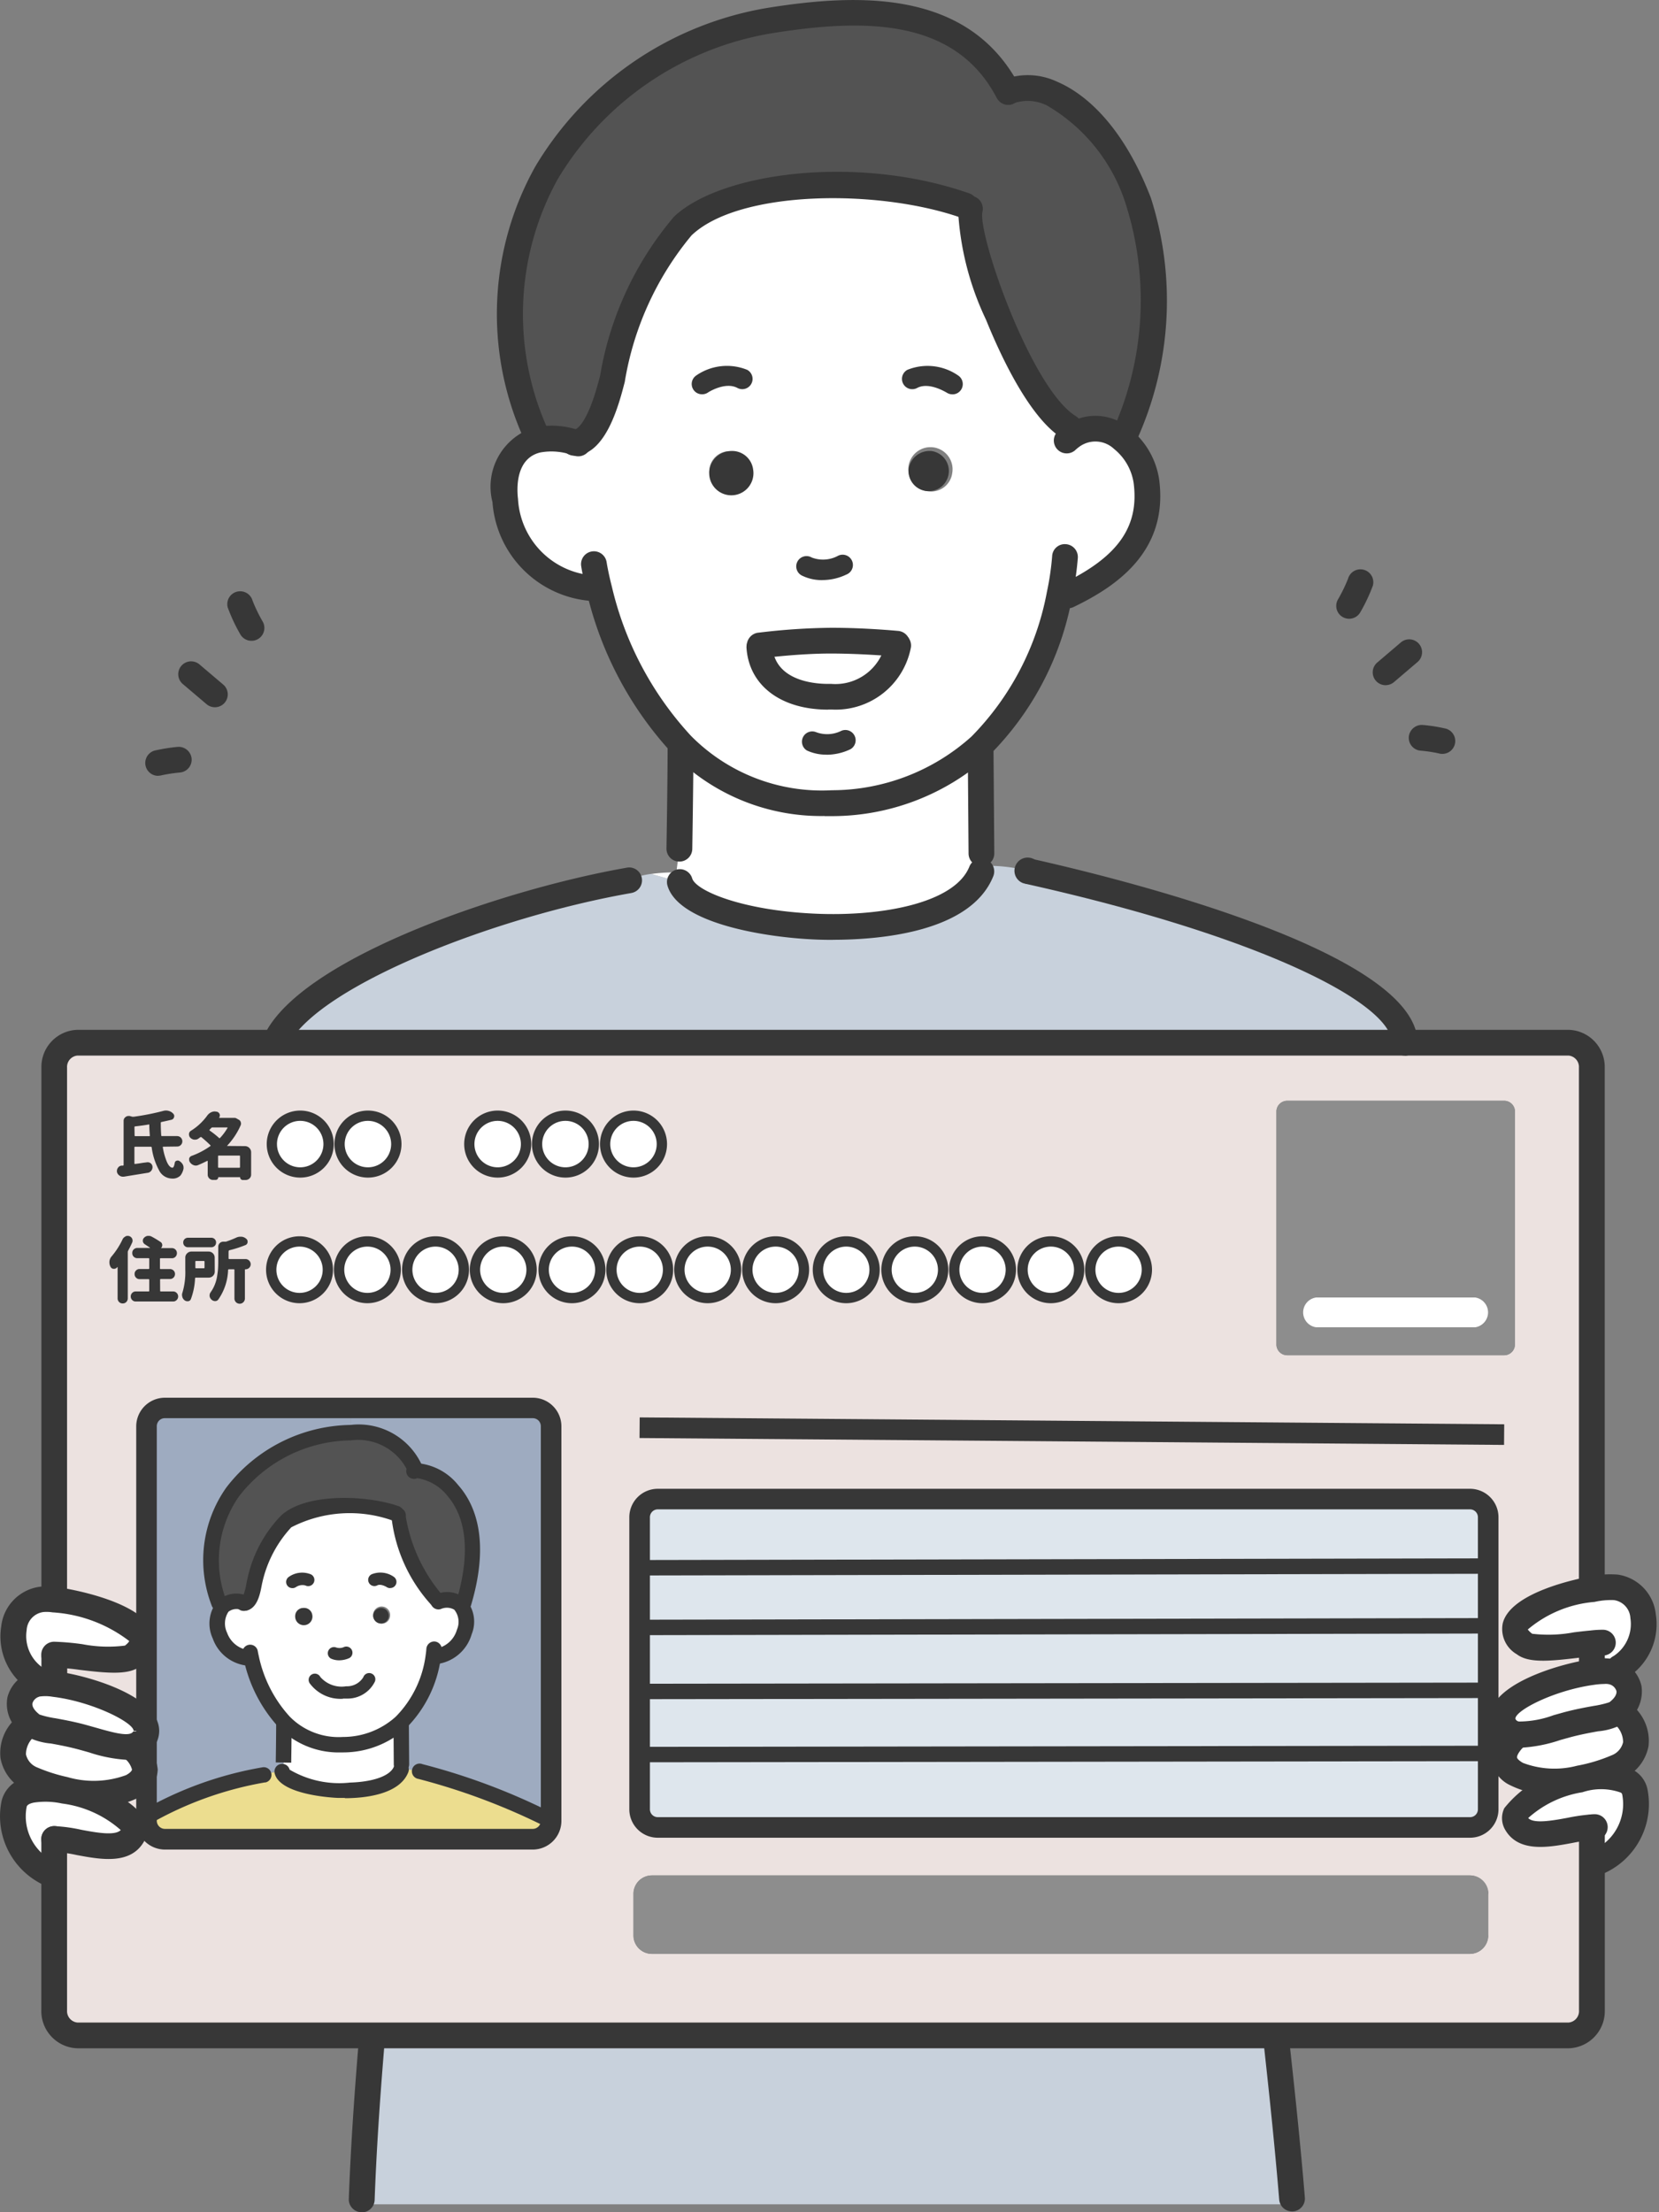<svg xmlns="http://www.w3.org/2000/svg" xmlns:xlink="http://www.w3.org/1999/xlink" width="45" height="60" viewBox="0 0 45 60">
  <rect x="0" y="0" width="45" height="60" fill="#808080" stroke="none"/>
  <defs>
    <clipPath id="clip-path">
      <rect id="長方形_418" data-name="長方形 418" width="45" height="60" transform="translate(0 0)" fill="none"/>
    </clipPath>
  </defs>
  <g id="img_shikaku" transform="translate(0 -0.001)">
    <g id="グループ_106" data-name="グループ 106" transform="translate(0 0.001)" clip-path="url(#clip-path)">
      <path id="パス_209" data-name="パス 209" d="M48.127,1384.573V1387c0-.609-1.611-1.167-2.508-1.271l0-.02v-.776c.581,0,1.79.29,2.125.039a.528.528,0,0,0,.26-.4Z" transform="translate(-44.152 -1340.05)" fill="#ece2e0"/>
      <path id="パス_210" data-name="パス 210" d="M1279.984,1499.873c-.653.033-1.726.466-2.053-.112-.232-.419.776-.972,1.726-1.179.723-.156,1.413-.112,1.5.346a1.731,1.731,0,0,1-1.089,1.921h-.081v-.977Z" transform="translate(-1236.805 -1450.315)" fill="#fff"/>
      <path id="パス_211" data-name="パス 211" d="M1271.974,1444.759a.813.813,0,0,1-.12,1.469,4.747,4.747,0,0,1-1.008.3,2.706,2.706,0,0,1-1.7-.114c-.765-.427,0-1.039,0-1.039l0-.042a3.732,3.732,0,0,0,1.357-.254,9.762,9.762,0,0,0,1.349-.324Z" transform="translate(-1228.002 -1398.301)" fill="#fff"/>
      <path id="パス_212" data-name="パス 212" d="M1279.968,1340.171c-.625.056-1.533.232-1.818.02-.913-.684.79-1.3,1.838-1.486a2.239,2.239,0,0,1,.642-.05c1.064.176.908,1.768.095,2.173l-.4.1a2.388,2.388,0,0,0-.346.028l0-.126v-.547Z" transform="translate(-1236.797 -1295.601)" fill="#fff"/>
      <path id="パス_213" data-name="パス 213" d="M1270.363,1409.518c.424.106.74.651.123,1.114a9.751,9.751,0,0,1-1.349.324,3.734,3.734,0,0,1-1.357.254.455.455,0,0,1-.338-.237c-.369-.662,1.377-1.307,2.377-1.447a2.386,2.386,0,0,1,.346-.028.8.8,0,0,1,.2.02" transform="translate(-1226.637 -1364.174)" fill="#fff"/>
      <path id="パス_214" data-name="パス 214" d="M48.043,900.468v.1a.5.5,0,0,0,.5.5h9.978a.5.5,0,0,0,.5-.5v-10.7a.5.5,0,0,0-.5-.5H48.543a.5.5,0,0,0-.5.5v5.837h-.12c0-.578-1.595-1.047-2.391-1.134l.006-.059V880.146a.657.657,0,0,1,.634-.679H86.613a.657.657,0,0,1,.634.679v14.086l.011.059c-1.047.184-2.751.8-1.838,1.486.285.212,1.192.036,1.818-.02l.008.109v.547l0,.126c-1,.14-2.745.785-2.377,1.447a.454.454,0,0,0,.338.237l0,.042s-.765.612,0,1.039a2.7,2.7,0,0,0,1.7.115l.008.036c-.95.207-1.958.76-1.726,1.178.327.578,1.4.145,2.053.112v4.965a.657.657,0,0,1-.634.681H46.172a.657.657,0,0,1-.634-.681v-4.639c.642,0,1.793.5,2.134-.106.243-.438-.871-1.022-1.857-1.2l.008-.036a2.855,2.855,0,0,0,1.835-.089c.254-.142.341-.3.341-.458h.045Zm36.392-5.186v-2.938a.493.493,0,0,0-.486-.5H61.9a.493.493,0,0,0-.486.5v7.909a.492.492,0,0,0,.486.5H83.949a.492.492,0,0,0,.486-.5v-4.971Zm.726-7.638v-6.309a.293.293,0,0,0-.293-.293H78.983a.293.293,0,0,0-.293.293v6.309a.294.294,0,0,0,.293.3h5.884a.294.294,0,0,0,.293-.3m-.726,16.036v-1.128a.5.5,0,0,0-.5-.5H61.749a.5.5,0,0,0-.5.5v1.128a.5.5,0,0,0,.5.5H83.937a.5.5,0,0,0,.5-.5m-9.258-18.055a.769.769,0,1,0-.771.768.77.77,0,0,0,.771-.768m-1.838,0a.769.769,0,1,0-.771.768.77.77,0,0,0,.771-.768m-1.852,0a.769.769,0,1,0-.768.768.768.768,0,0,0,.768-.768m-1.838,0a.769.769,0,1,0-.768.768.768.768,0,0,0,.768-.768m-1.86,0a.769.769,0,1,0-.771.768.77.77,0,0,0,.771-.768m-1.916,0a.768.768,0,1,0-.768.768.768.768,0,0,0,.768-.768m-1.838,0a.769.769,0,1,0-.768.768.768.768,0,0,0,.768-.768m-1.849,0a.769.769,0,1,0-.771.768.77.77,0,0,0,.771-.768m-.168-3.407a.768.768,0,1,0-.768.768.77.77,0,0,0,.768-.768m-1.67,3.407a.769.769,0,1,0-.771.768.77.77,0,0,0,.771-.768m-.176-3.407a.768.768,0,1,0-.768.768.77.77,0,0,0,.768-.768m-1.687,3.407a.769.769,0,1,0-.768.768.768.768,0,0,0,.768-.768m-.151-3.407a.768.768,0,1,0-.768.768.77.77,0,0,0,.768-.768m-1.687,3.407a.769.769,0,1,0-.768.768.768.768,0,0,0,.768-.768m-1.832-3.407a.769.769,0,1,0-.771.768.772.772,0,0,0,.771-.768m-.017,3.407a.769.769,0,1,0-.771.768.77.77,0,0,0,.771-.768m-1.821-3.407a.769.769,0,1,0-.771.768.772.772,0,0,0,.771-.768m-.02,3.407a.768.768,0,1,0-.768.768.768.768,0,0,0,.768-.768" transform="translate(-44.068 -851.187)" fill="#ece2e0"/>
      <path id="パス_215" data-name="パス 215" d="M1083.146,928.742v6.309a.294.294,0,0,1-.293.3h-5.884a.294.294,0,0,1-.293-.3v-6.309a.293.293,0,0,1,.293-.293h5.884a.293.293,0,0,1,.293.293m-.726,5.446a.383.383,0,0,0-.355-.4h-4.306a.408.408,0,0,0,0,.81h4.306a.383.383,0,0,0,.355-.4" transform="translate(-1042.053 -898.593)" fill="#8d8d8d"/>
      <path id="パス_216" data-name="パス 216" d="M557.58,1582.388v1.128a.5.5,0,0,1-.5.5H534.9a.5.5,0,0,1-.5-.5v-1.128a.5.5,0,0,1,.5-.5h22.188a.5.5,0,0,1,.5.5" transform="translate(-517.214 -1531.023)" fill="#8d8d8d"/>
      <path id="パス_217" data-name="パス 217" d="M562.539,1478.716v1.516a.492.492,0,0,1-.486.5H540.008a.492.492,0,0,1-.486-.5v-1.472Z" transform="translate(-522.173 -1431.166)" fill="#dee6ed"/>
      <path id="パス_218" data-name="パス 218" d="M562.54,1425.478v1.712l-23.018.045v-1.712Z" transform="translate(-522.173 -1379.64)" fill="#dee6ed"/>
      <path id="パス_219" data-name="パス 219" d="M562.54,1371.285v1.743l-23.018.045v-1.743h.028Z" transform="translate(-522.173 -1327.19)" fill="#dee6ed"/>
      <path id="パス_220" data-name="パス 220" d="M562.54,1320.914v1.62l-22.99.045h-.028v-1.62h.014Z" transform="translate(-522.173 -1278.438)" fill="#dee6ed"/>
      <path id="パス_221" data-name="パス 221" d="M562.539,1264.876v1.318l-23,.045h-.014v-1.363a.493.493,0,0,1,.486-.5h22.046a.493.493,0,0,1,.486.5" transform="translate(-522.173 -1223.718)" fill="#dee6ed"/>
      <path id="パス_222" data-name="パス 222" d="M1103.92,1094.328a.409.409,0,0,1,0,.81h-4.306a.408.408,0,0,1,0-.81Z" transform="translate(-1063.908 -1059.138)" fill="#fff"/>
      <path id="パス_223" data-name="パス 223" d="M244.417,730.748a2.16,2.16,0,0,1,.64-.182l.776.221c.4,1.346,7.269,1.991,8.18-.288l.293-.151a4.2,4.2,0,0,1,.944.131l.025.006.059.014c.972.218,10.16,2.354,10.16,4.644H234.947v-.19c1.078-1.835,6.1-3.614,9.47-4.206" transform="translate(-227.392 -706.864)" fill="#c8d1dc"/>
      <path id="パス_224" data-name="パス 224" d="M330.355,1721.19v.156H305.12v-.134c.053-1.447.156-2.907.274-4.312v-.134h24.54v.176c.156,1.422.307,2.868.422,4.248" transform="translate(-295.308 -1661.561)" fill="#c8d1dc"/>
      <path id="パス_225" data-name="パス 225" d="M428.168,167.242l-.279-.047c-2.159,0-3.128-3.589-1.416-4.01a1.962,1.962,0,0,1,1.053.073c.556-.064.871-1.268.966-1.631a8.828,8.828,0,0,1,1.935-4.245c1.4-1.343,5.309-1.377,7.649-.564l.148.081c-.2.645,1.327,5.1,2.681,5.937l.109.226a1.08,1.08,0,0,1,1.329.089,1.81,1.81,0,0,1,.662,1.148c.207,1.575-.793,2.455-2.125,3.1l-.232-.028a7.834,7.834,0,0,1-2.15,4.111,5.981,5.981,0,0,1-4.01,1.55,5.33,5.33,0,0,1-4.08-1.575,9.307,9.307,0,0,1-2.24-4.211m9.571-3.159a.6.6,0,1,0-.64.489.572.572,0,0,0,.64-.489m-1.469,4.675-.034-.045s-.852-.081-1.765-.084a17.215,17.215,0,0,0-1.93.128l-.034.045c.064.9.877,1.368,1.949,1.343a1.738,1.738,0,0,0,1.812-1.388m-4.474-4.186a.548.548,0,1,0-.642-.489.573.573,0,0,0,.642.489" transform="translate(-411.911 -151.25)" fill="#fff"/>
      <path id="パス_226" data-name="パス 226" d="M443.97,12.868l.006,0c.9-.385,2.513.366,3.536,3.016a8.874,8.874,0,0,1-.388,6.323l-.067.081a1.08,1.08,0,0,0-1.329-.089l-.109-.226c-1.354-.841-2.882-5.292-2.681-5.937l-.148-.081c-2.34-.813-6.247-.779-7.649.564A8.827,8.827,0,0,0,433.2,20.76c-.095.363-.411,1.567-.966,1.631a1.962,1.962,0,0,0-1.053-.073l-.056-.226c-2.382-6.1,2.089-10.467,6.4-11.154,2.438-.388,5.183-.478,6.446,1.93" transform="translate(-416.623 -10.384)" fill="#535353"/>
      <path id="パス_227" data-name="パス 227" d="M920.336,1047.083a.768.768,0,1,1-.768.768.77.77,0,0,1,.768-.768" transform="translate(-889.998 -1013.413)" fill="#fff"/>
      <path id="パス_228" data-name="パス 228" d="M863.19,1047.083a.768.768,0,1,1-.768.768.77.77,0,0,1,.768-.768" transform="translate(-834.69 -1013.413)" fill="#fff"/>
      <path id="パス_229" data-name="パス 229" d="M805.613,1047.083a.768.768,0,1,1-.771.768.768.768,0,0,1,.771-.768" transform="translate(-778.961 -1013.413)" fill="#fff"/>
      <path id="パス_230" data-name="パス 230" d="M558.292,631.246l.293.338-.293.151c-.91,2.279-7.781,1.634-8.18.288l-.776-.221a4.872,4.872,0,0,1,.681-.042l.081-.642s.031-1.846.031-2.776l.039-.039a5.331,5.331,0,0,0,4.08,1.575,5.98,5.98,0,0,0,4.01-1.55l.011.011Z" transform="translate(-531.671 -608.099)" fill="#fff"/>
      <path id="パス_231" data-name="パス 231" d="M767.03,380.44a.547.547,0,1,1-.64.489.572.572,0,0,1,.64-.489" transform="translate(-741.744 -368.204)" fill="#373737"/>
      <path id="パス_232" data-name="パス 232" d="M748.467,1047.083a.768.768,0,1,1-.771.768.768.768,0,0,1,.771-.768" transform="translate(-723.653 -1013.413)" fill="#fff"/>
      <path id="パス_233" data-name="パス 233" d="M644.254,540.583l.034.045a1.738,1.738,0,0,1-1.812,1.388c-1.072.025-1.885-.444-1.949-1.343l.034-.045a17.209,17.209,0,0,1,1.93-.128c.913,0,1.765.084,1.765.084" transform="translate(-619.929 -523.118)" fill="#fff"/>
      <path id="パス_234" data-name="パス 234" d="M690.624,1047.083a.768.768,0,1,1-.768.768.77.77,0,0,1,.768-.768" transform="translate(-667.673 -1013.413)" fill="#fff"/>
      <path id="パス_235" data-name="パス 235" d="M631.133,1047.083a.768.768,0,1,1-.768.768.768.768,0,0,1,.768-.768" transform="translate(-610.095 -1013.413)" fill="#fff"/>
      <path id="パス_236" data-name="パス 236" d="M599.535,380.93a.6.6,0,1,1-.642-.489.573.573,0,0,1,.642.489" transform="translate(-579.108 -368.205)" fill="#373737"/>
      <path id="パス_237" data-name="パス 237" d="M573.9,1047.083a.768.768,0,1,1-.771.768.768.768,0,0,1,.771-.768" transform="translate(-554.702 -1013.413)" fill="#fff"/>
      <path id="パス_238" data-name="パス 238" d="M516.407,1047.083a.768.768,0,1,1-.768.768.77.77,0,0,1,.768-.768" transform="translate(-499.058 -1013.413)" fill="#fff"/>
      <path id="パス_239" data-name="パス 239" d="M511.283,941.042a.769.769,0,1,1-.768.771.77.77,0,0,1,.768-.771" transform="translate(-494.099 -910.781)" fill="#fff"/>
      <path id="パス_240" data-name="パス 240" d="M459.261,1047.083a.768.768,0,1,1-.768.768.77.77,0,0,1,.768-.768" transform="translate(-443.749 -1013.413)" fill="#fff"/>
      <path id="パス_241" data-name="パス 241" d="M453.877,941.042a.769.769,0,1,1-.768.771.77.77,0,0,1,.768-.771" transform="translate(-438.539 -910.781)" fill="#fff"/>
      <path id="パス_242" data-name="パス 242" d="M301.181,1188.1v10.7a17.385,17.385,0,0,0-3.544-1.341l-.034-.008a3.006,3.006,0,0,0-.486-.047l0-.137-.008-1.134,0-.005a3.14,3.14,0,0,0,.874-1.785l.022,0c.821-.053,1.086-1.106.679-1.435l.128-.014c.885-2.971-.972-3.656-1.31-3.6l-.034-.092a1.7,1.7,0,0,0-1.729-.936v-.667h4.943a.5.5,0,0,1,.5.5" transform="translate(-286.231 -1149.413)" fill="#9eabc0"/>
      <path id="パス_243" data-name="パス 243" d="M126.781,1492.5a1.272,1.272,0,0,1,.511-.087c.156.525,2.868.824,3.223-.064h.006a3.006,3.006,0,0,1,.486.047l.033.008a17.383,17.383,0,0,1,3.544,1.34.5.5,0,0,1-.5.5h-9.978a.5.5,0,0,1-.5-.5v-.1a9.655,9.655,0,0,1,3.173-1.142" transform="translate(-119.633 -1444.362)" fill="#ecdd8f"/>
      <path id="パス_244" data-name="パス 244" d="M401.337,1047.083a.768.768,0,1,1-.771.768.768.768,0,0,1,.771-.768" transform="translate(-387.685 -1013.413)" fill="#fff"/>
      <path id="パス_245" data-name="パス 245" d="M396.731,941.042a.769.769,0,1,1-.768.771.77.77,0,0,1,.768-.771" transform="translate(-383.23 -910.781)" fill="#fff"/>
      <path id="パス_246" data-name="パス 246" d="M183.834,1209.387c.338-.059,2.2.626,1.31,3.6l-.128.014a.575.575,0,0,0-.561-.053l-.039-.045a4.216,4.216,0,0,1-1.047-2.321l-.056-.031a3.591,3.591,0,0,0-2.988.221,3.393,3.393,0,0,0-.843,1.6c-.036.14-.078.578-.282.609a.551.551,0,0,0-.586.089l-.106-.087c-.975-2.927,1.648-4.625,3.566-4.625a1.7,1.7,0,0,1,1.729.936Z" transform="translate(-172.562 -1169.503)" fill="#535353"/>
      <path id="パス_247" data-name="パス 247" d="M189.246,1273.945a3.14,3.14,0,0,1-.874,1.785,2.322,2.322,0,0,1-1.567.606,2.085,2.085,0,0,1-1.6-.612,3.7,3.7,0,0,1-.9-1.74l-.053,0a.921.921,0,0,1-.715-1.4.551.551,0,0,1,.586-.089c.2-.031.246-.469.282-.609a3.393,3.393,0,0,1,.843-1.6,3.591,3.591,0,0,1,2.988-.221l.056.031a4.216,4.216,0,0,0,1.047,2.321l.039.045a.575.575,0,0,1,.561.053c.408.33.142,1.382-.679,1.436Zm-1.173-1.084a.232.232,0,1,0-.251.19.221.221,0,0,0,.251-.19m-2.321.19a.213.213,0,1,0-.251-.19.223.223,0,0,0,.251.19" transform="translate(-177.493 -1229.017)" fill="#fff"/>
      <path id="パス_248" data-name="パス 248" d="M344.191,1047.083a.768.768,0,1,1-.771.768.768.768,0,0,1,.771-.768" transform="translate(-332.377 -1013.413)" fill="#fff"/>
      <path id="パス_249" data-name="パス 249" d="M241.384,1452.5l.008,1.134,0,.137h-.006c-.355.888-3.066.589-3.223.064l.031-.248s.011-.723.011-1.086l.014-.011a2.085,2.085,0,0,0,1.6.612,2.323,2.323,0,0,0,1.567-.606Z" transform="translate(-230.503 -1405.782)" fill="#fff"/>
      <path id="パス_250" data-name="パス 250" d="M314.9,1356.231a.212.212,0,1,1-.249.19.221.221,0,0,1,.249-.19" transform="translate(-304.528 -1312.619)" fill="#373737"/>
      <path id="パス_251" data-name="パス 251" d="M287.216,941.042a.769.769,0,1,1-.768.771.772.772,0,0,1,.768-.771" transform="translate(-277.237 -910.781)" fill="#fff"/>
      <path id="パス_252" data-name="パス 252" d="M286.7,1047.083a.768.768,0,1,1-.768.768.77.77,0,0,1,.768-.768" transform="translate(-276.733 -1013.413)" fill="#fff"/>
      <path id="パス_253" data-name="パス 253" d="M129.144,1187.6v.667c-1.919,0-4.541,1.7-3.566,4.625l.106.087a.921.921,0,0,0,.715,1.4l.053,0a3.7,3.7,0,0,0,.9,1.74l-.014.011c0,.363-.011,1.086-.011,1.086l-.031.249a1.272,1.272,0,0,0-.511.087,9.658,9.658,0,0,0-3.173,1.142v-10.6a.5.5,0,0,1,.5-.5Z" transform="translate(-119.634 -1149.413)" fill="#9eabc0"/>
      <path id="パス_254" data-name="パス 254" d="M230.07,941.042a.769.769,0,1,1-.768.771.772.772,0,0,1,.768-.771" transform="translate(-221.928 -910.781)" fill="#fff"/>
      <path id="パス_255" data-name="パス 255" d="M229.549,1047.083a.768.768,0,1,1-.768.768.768.768,0,0,1,.768-.768" transform="translate(-221.424 -1013.413)" fill="#fff"/>
      <path id="パス_256" data-name="パス 256" d="M249.453,1356.42a.234.234,0,1,1-.251-.19.223.223,0,0,1,.251.19" transform="translate(-240.982 -1312.618)" fill="#373737"/>
      <path id="パス_257" data-name="パス 257" d="M14.491,1454.445c0,.154-.087.316-.341.458a2.854,2.854,0,0,1-1.835.089,4.861,4.861,0,0,1-.877-.279.813.813,0,0,1-.12-1.469l.047-.061a.874.874,0,0,0,.075.061,9.714,9.714,0,0,0,1.349.324c.765.207,1.441.478,1.7.017a.382.382,0,0,0,.05-.184v1.044Z" transform="translate(-10.561 -1406.454)" fill="#fff"/>
      <path id="パス_258" data-name="パス 258" d="M20.079,1421.151a.382.382,0,0,1-.05.184c-.254.461-.93.19-1.7-.017a9.758,9.758,0,0,1-1.349-.324.892.892,0,0,1-.075-.062.575.575,0,0,1,.2-1.053.141.141,0,0,1,.036-.005,1.489,1.489,0,0,1,.43.005c.9.1,2.508.662,2.508,1.271" transform="translate(-16.104 -1374.204)" fill="#fff"/>
      <path id="パス_259" data-name="パス 259" d="M14.8,1350.01a.528.528,0,0,1-.26.4c-.335.251-1.544-.039-2.125-.039v.776l0,.02a1.49,1.49,0,0,0-.43-.006l-.017-.112c-.813-.408-.969-2,.095-2.176a1.351,1.351,0,0,1,.349.006c.8.087,2.391.556,2.391,1.134" transform="translate(-10.945 -1305.487)" fill="#fff"/>
      <path id="パス_260" data-name="パス 260" d="M11.964,1510.233v.983a1.728,1.728,0,0,1-1.089-1.921c.078-.43.693-.494,1.366-.371.986.182,2.1.765,1.857,1.2-.341.6-1.491.106-2.134.106" transform="translate(-10.495 -1460.348)" fill="#fff"/>
      <path id="パス_261" data-name="パス 261" d="M192.354,500.064a.349.349,0,0,1-.305-.179,4.709,4.709,0,0,1-.338-.722.349.349,0,0,1,.673-.187,4.246,4.246,0,0,0,.276.569.349.349,0,0,1-.3.519" transform="translate(-185.533 -482.684)" fill="#373737"/>
      <path id="パス_262" data-name="パス 262" d="M1127.392,481.568a.349.349,0,0,1-.3-.52,4.2,4.2,0,0,0,.275-.565.349.349,0,1,1,.673.188,4.649,4.649,0,0,1-.339.719.349.349,0,0,1-.3.178" transform="translate(-1090.802 -464.786)" fill="#373737"/>
      <path id="パス_263" data-name="パス 263" d="M151.35,559.04a.348.348,0,0,1-.226-.083l-.645-.547a.349.349,0,0,1,.452-.532l.645.547a.349.349,0,0,1-.226.615" transform="translate(-145.521 -539.858)" fill="#373737"/>
      <path id="パス_264" data-name="パス 264" d="M1158.316,540.432a.349.349,0,0,1-.227-.615l.642-.547a.349.349,0,0,1,.453.531l-.642.547a.346.346,0,0,1-.226.083" transform="translate(-1120.731 -521.848)" fill="#373737"/>
      <path id="パス_265" data-name="パス 265" d="M122.824,630.74a.349.349,0,0,1-.093-.685,4.967,4.967,0,0,1,.62-.1.353.353,0,0,1,.382.313.349.349,0,0,1-.313.382,4.28,4.28,0,0,0-.5.075.349.349,0,0,1-.094.013" transform="translate(-118.536 -609.698)" fill="#373737"/>
      <path id="パス_266" data-name="パス 266" d="M1189.277,612.249a.352.352,0,0,1-.1-.014,3.805,3.805,0,0,0-.495-.074.349.349,0,0,1-.315-.38.354.354,0,0,1,.38-.316,4.355,4.355,0,0,1,.628.1.349.349,0,0,1-.1.684" transform="translate(-1150.153 -591.802)" fill="#373737"/>
      <path id="パス_267" data-name="パス 267" d="M816.681,622.186a.349.349,0,0,1-.349-.346l-.022-2.907a.349.349,0,0,1,.346-.352.353.353,0,0,1,.352.346l.022,2.907a.349.349,0,0,1-.346.352Z" transform="translate(-790.06 -598.69)" fill="#373737"/>
      <path id="パス_268" data-name="パス 268" d="M332.089,1447.875a.209.209,0,0,1-.209-.208l-.008-1.134a.209.209,0,0,1,.208-.211h0a.209.209,0,0,1,.209.208l.008,1.134a.21.21,0,0,1-.208.211Z" transform="translate(-321.199 -1399.813)" fill="#373737"/>
      <path id="パス_269" data-name="パス 269" d="M562.534,622.139h-.006a.349.349,0,0,1-.343-.355c0-.019.031-1.854.031-2.77a.349.349,0,0,1,.7,0c0,.922-.031,2.763-.031,2.782a.349.349,0,0,1-.349.343" transform="translate(-544.107 -598.771)" fill="#373737"/>
      <path id="パス_270" data-name="パス 270" d="M233.025,1447.621l-.419-.007s.011-.721.011-1.083a.209.209,0,0,1,.419,0c0,.364-.011,1.09-.011,1.09" transform="translate(-225.126 -1399.813)" fill="#373737"/>
      <path id="パス_271" data-name="パス 271" d="M35.2,1388.828a.349.349,0,0,1-.349-.349v-.693a.349.349,0,1,1,.7,0v.693a.349.349,0,0,1-.349.349" transform="translate(-33.728 -1342.822)" fill="#373737"/>
      <path id="パス_272" data-name="パス 272" d="M76.274,1536.82H35.833a1.009,1.009,0,0,1-.983-1.03v-4.639a.356.356,0,0,1,.349-.357.342.342,0,0,1,.349.341v4.655a.312.312,0,0,0,.285.332H76.274a.311.311,0,0,0,.285-.332v-4.96a.349.349,0,1,1,.7,0v4.96a1.009,1.009,0,0,1-.983,1.03" transform="translate(-33.729 -1481.266)" fill="#373737"/>
      <path id="パス_273" data-name="パス 273" d="M1332.266,1379.829a.349.349,0,0,1-.349-.349v-.547a.349.349,0,0,1,.7,0v.547a.349.349,0,0,1-.349.349" transform="translate(-1289.087 -1334.253)" fill="#373737"/>
      <path id="パス_274" data-name="パス 274" d="M35.2,884.355a.349.349,0,0,1-.349-.349V869.635a1.007,1.007,0,0,1,.983-1.028H76.273a1.007,1.007,0,0,1,.983,1.028v14.086a.349.349,0,1,1-.7,0V869.635a.31.31,0,0,0-.285-.33H35.832a.31.31,0,0,0-.285.33v14.371a.349.349,0,0,1-.349.349" transform="translate(-33.728 -840.676)" fill="#373737"/>
      <path id="パス_275" data-name="パス 275" d="M224.436,736.572a.349.349,0,0,1-.3-.526c1.192-2.029,6.5-3.809,9.711-4.373l.035-.007a.349.349,0,0,1,.134.685l-.035.007c-3.629.638-8.309,2.453-9.243,4.041a.349.349,0,0,1-.3.172" transform="translate(-216.881 -708.133)" fill="#373737"/>
      <path id="パス_276" data-name="パス 276" d="M116.782,1492.012a.207.207,0,0,1-.175-.087.2.2,0,0,1,.044-.281l.027-.018a9.86,9.86,0,0,1,3.245-1.172.209.209,0,1,1,.1.407l-.019,0a9.523,9.523,0,0,0-3.094,1.111.233.233,0,0,1-.128.037" transform="translate(-112.819 -1442.518)" fill="#373737"/>
      <path id="パス_277" data-name="パス 277" d="M868.586,729.527a.349.349,0,0,1-.349-.349c0-1.037-3.4-2.848-9.887-4.3a.349.349,0,1,1,.153-.681c2.447.549,10.433,2.53,10.433,4.985a.349.349,0,0,1-.349.349" transform="translate(-830.484 -700.897)" fill="#373737"/>
      <path id="パス_278" data-name="パス 278" d="M855.849,724.282a.341.341,0,0,1-.057,0,.753.753,0,0,1-.076-.018.358.358,0,1,1,.133.022" transform="translate(-827.965 -700.311)" fill="#373737"/>
      <path id="パス_279" data-name="パス 279" d="M351.95,1489.341a.208.208,0,0,1-.112-.032,17.591,17.591,0,0,0-3.487-1.315.209.209,0,1,1,.11-.4,17.469,17.469,0,0,1,3.6,1.365.21.21,0,0,1-.112.387" transform="translate(-337 -1439.746)" fill="#373737"/>
      <path id="パス_280" data-name="パス 280" d="M294.615,1715.077H294.6a.349.349,0,0,1-.336-.362c.047-1.267.134-2.643.274-4.328a.349.349,0,1,1,.7.058c-.14,1.675-.227,3.039-.273,4.3a.349.349,0,0,1-.349.336" transform="translate(-284.803 -1655.077)" fill="#373737"/>
      <path id="パス_281" data-name="パス 281" d="M1066.674,1716.307a.349.349,0,0,1-.348-.32c-.124-1.5-.29-3.051-.421-4.238a.349.349,0,0,1,.694-.076c.131,1.192.3,2.753.423,4.257a.349.349,0,0,1-.319.377h-.029" transform="translate(-1031.628 -1656.329)" fill="#373737"/>
      <path id="パス_282" data-name="パス 282" d="M567.122,726.382c-.211,0-.391-.005-.526-.012-1.327-.061-3.654-.436-3.956-1.456a.349.349,0,0,1,.669-.2c.1.333,1.338.866,3.319.957,1.806.084,3.8-.279,4.2-1.275a.349.349,0,0,1,.649.259c-.607,1.518-3.065,1.725-4.357,1.725" transform="translate(-544.534 -700.891)" fill="#373737"/>
      <path id="パス_283" data-name="パス 283" d="M233.553,1486.812c-.079,0-.146,0-.2,0-.157-.007-1.534-.086-1.7-.646a.209.209,0,1,1,.4-.12,2.653,2.653,0,0,0,1.64.35c.634-.019,1.089-.185,1.188-.432a.209.209,0,0,1,.389.156c-.245.614-1.217.7-1.72.7" transform="translate(-224.197 -1438.049)" fill="#373737"/>
      <path id="パス_284" data-name="パス 284" d="M1.439,1340.884a.348.348,0,0,1-.156-.037,1.722,1.722,0,0,1-.831-1.757,1.217,1.217,0,0,1,1.025-1.075,1.614,1.614,0,0,1,.446,0c.026,0,2.7.363,2.7,1.481a.852.852,0,0,1-.4.675c-.314.236-.859.19-1.652.094a6.675,6.675,0,0,0-.683-.062.349.349,0,0,1,0-.7,6.988,6.988,0,0,1,.767.067,3.657,3.657,0,0,0,1.153.038c.1-.076.116-.123.117-.123a3.8,3.8,0,0,0-2.08-.778,1.024,1.024,0,0,0-.25-.009.523.523,0,0,0-.453.491,1.044,1.044,0,0,0,.453,1.029.349.349,0,0,1-.157.661" transform="translate(-0.419 -1294.976)" fill="#373737"/>
      <path id="パス_285" data-name="パス 285" d="M1270.231,1330.661a.349.349,0,0,1-.156-.662,1.04,1.04,0,0,0,.453-1.027.519.519,0,0,0-.449-.489,2.018,2.018,0,0,0-.522.049,3.213,3.213,0,0,0-1.812.748.572.572,0,0,0,.12.116,3.751,3.751,0,0,0,1.132-.039c.156-.019.307-.037.446-.049a2.814,2.814,0,0,1,.338-.021.349.349,0,0,1,0,.7,2.222,2.222,0,0,0-.265.017c-.143.013-.287.03-.436.048-.784.093-1.321.137-1.633-.1a.79.79,0,0,1-.382-.835c.208-.87,2.147-1.235,2.367-1.274a2.569,2.569,0,0,1,.758-.051,1.214,1.214,0,0,1,1.027,1.074,1.717,1.717,0,0,1-.832,1.756.348.348,0,0,1-.156.037" transform="translate(-1226.304 -1285.085)" fill="#373737"/>
      <path id="パス_286" data-name="パス 286" d="M9.043,1411.426a3.958,3.958,0,0,1-1.019-.2c-.093-.026-.187-.053-.284-.079-.284-.077-.545-.125-.754-.163a1.753,1.753,0,0,1-.71-.217,1.123,1.123,0,0,1-.1-.077.977.977,0,0,1-.369-.968.963.963,0,0,1,.706-.689.536.536,0,0,1,.08-.014,1.86,1.86,0,0,1,.514.006c.749.086,2.814.631,2.814,1.617a.727.727,0,0,1-.093.352.825.825,0,0,1-.79.432m-2.366-1.713a.269.269,0,0,0-.187.173c-.026.106.081.219.147.276a.554.554,0,0,0,.045.037,2.607,2.607,0,0,0,.43.1c.222.041.5.091.811.175l.293.082c.451.129.918.261,1.006.1l.356-.016H9.228c-.011-.236-1.145-.8-2.2-.924a1.111,1.111,0,0,0-.325-.009l-.027,0m-.038,0h0Z" transform="translate(-5.603 -1363.696)" fill="#373737"/>
      <path id="パス_287" data-name="パス 287" d="M1257.439,1401.059a1.173,1.173,0,0,1-.225-.02.8.8,0,0,1-.577-.409.722.722,0,0,1-.013-.69c.365-.733,1.938-1.174,2.644-1.273a1.844,1.844,0,0,1,.683,0,.955.955,0,0,1,.712.72,1.02,1.02,0,0,1-.468,1.011,1.747,1.747,0,0,1-.714.219c-.209.038-.47.086-.754.162l-.266.074a3.977,3.977,0,0,1-1.024.206m2.226-1.726a2.043,2.043,0,0,0-.295.024h0c-1.07.149-2.122.689-2.126.917a.116.116,0,0,0,.1.077,2.705,2.705,0,0,0,.932-.17l.274-.077c.313-.084.59-.135.812-.175a2.654,2.654,0,0,0,.431-.1c.136-.1.21-.218.192-.307a.273.273,0,0,0-.2-.182.458.458,0,0,0-.114-.009m-.346-.321h0Z" transform="translate(-1216.138 -1353.66)" fill="#373737"/>
      <path id="パス_288" data-name="パス 288" d="M2.715,1446.788a4.622,4.622,0,0,1-.971-.111,5.2,5.2,0,0,1-.942-.3,1.2,1.2,0,0,1-.725-.893,1.258,1.258,0,0,1,.517-1.162.349.349,0,1,1,.454.531.64.64,0,0,0-.281.526.5.5,0,0,0,.311.357,4.494,4.494,0,0,0,.814.259,2.543,2.543,0,0,0,1.59-.053c.1-.054.161-.115.161-.153a.586.586,0,0,0-.211-.309.349.349,0,0,1,.436-.545,1.239,1.239,0,0,1,.473.854.865.865,0,0,1-.52.763,2.308,2.308,0,0,1-1.108.237" transform="translate(-0.063 -1397.797)" fill="#373737"/>
      <path id="パス_289" data-name="パス 289" d="M1259.574,1436.462a2.3,2.3,0,0,1-1.107-.237.886.886,0,0,1-.516-.7,1.2,1.2,0,0,1,.469-.915.349.349,0,0,1,.437.544c-.1.084-.217.239-.21.313,0,.029.046.085.161.15a2.413,2.413,0,0,0,1.467.076,4.371,4.371,0,0,0,.936-.282.5.5,0,0,0,.312-.357.64.64,0,0,0-.281-.526.349.349,0,0,1,.454-.531,1.258,1.258,0,0,1,.517,1.162,1.2,1.2,0,0,1-.726.893,5.079,5.079,0,0,1-1.083.327,4.391,4.391,0,0,1-.83.084" transform="translate(-1217.497 -1387.803)" fill="#373737"/>
      <path id="パス_290" data-name="パス 290" d="M1.469,1501.069a.346.346,0,0,1-.156-.037,2.059,2.059,0,0,1-1.277-2.3.844.844,0,0,1,.728-.673,2.808,2.808,0,0,1,1.044.019c.694.128,1.828.534,2.11,1.133a.625.625,0,0,1-.01.583c-.364.643-1.176.492-1.829.37a3.814,3.814,0,0,0-.61-.084.349.349,0,0,1,0-.7,4.233,4.233,0,0,1,.738.1c.389.073.913.17,1.068.007a2.969,2.969,0,0,0-1.593-.72,2.109,2.109,0,0,0-.768-.024c-.118.026-.182.065-.191.115a1.363,1.363,0,0,0,.9,1.547.349.349,0,0,1-.156.661" transform="translate(0 -1449.852)" fill="#373737"/>
      <path id="パス_291" data-name="パス 291" d="M1269.565,1490.671a.349.349,0,0,1-.157-.661,1.366,1.366,0,0,0,.9-1.548.078.078,0,0,0-.042-.058,1.586,1.586,0,0,0-1.037-.009,2.868,2.868,0,0,0-1.472.7c.152.163.677.066,1.066-.006a5.325,5.325,0,0,1,.622-.091.876.876,0,0,1,.118-.007.349.349,0,0,1,0,.7h-.023a.215.215,0,0,1-.04,0,4.706,4.706,0,0,0-.551.081c-.651.12-1.462.269-1.823-.37a.624.624,0,0,1-.017-.575,3.051,3.051,0,0,1,1.972-1.117,2.2,2.2,0,0,1,1.573.11.775.775,0,0,1,.342.514,2.061,2.061,0,0,1-1.276,2.3.348.348,0,0,1-.156.037" transform="translate(-1226.305 -1439.786)" fill="#373737"/>
      <path id="パス_292" data-name="パス 292" d="M207.11,1387.438a2.276,2.276,0,0,1-1.652-.674,3.918,3.918,0,0,1-.954-1.843c-.028-.113-.037-.182-.037-.182a.21.21,0,0,1,.415-.057c0,.005.009.058.029.144a3.5,3.5,0,0,0,.84,1.641,1.86,1.86,0,0,0,1.443.551,2.132,2.132,0,0,0,1.432-.55,2.907,2.907,0,0,0,.81-1.663c.016-.106.02-.172.02-.177a.215.215,0,0,1,.218-.2.21.21,0,0,1,.2.217,2.157,2.157,0,0,1-.025.224,3.324,3.324,0,0,1-.939,1.906,2.539,2.539,0,0,1-1.7.662l-.1,0" transform="translate(-197.891 -1339.908)" fill="#373737"/>
      <path id="パス_293" data-name="パス 293" d="M177.923,1346.259h-.014a1.114,1.114,0,0,1-.981-.743.962.962,0,0,1,.13-1.015.746.746,0,0,1,.792-.145h0a.21.21,0,0,1,.164.2.212.212,0,0,1-.267.2l-.016,0a.358.358,0,0,0-.376.037.579.579,0,0,0-.037.57.718.718,0,0,0,.617.475.209.209,0,0,1-.013.418" transform="translate(-171.158 -1301.079)" fill="#373737"/>
      <path id="パス_294" data-name="パス 294" d="M359.875,1344.98a.209.209,0,0,1-.013-.418.721.721,0,0,0,.633-.524.526.526,0,0,0-.073-.54.4.4,0,0,0-.365-.017.209.209,0,1,1-.129-.4.763.763,0,0,1,.758.091.905.905,0,0,1,.208.992,1.131,1.131,0,0,1-1.006.815h-.014" transform="translate(-348.1 -1299.84)" fill="#373737"/>
      <path id="パス_295" data-name="パス 295" d="M276.352,1388.862a.529.529,0,0,1-.228-.049.167.167,0,0,1,.143-.3.292.292,0,0,0,.222-.014.167.167,0,0,1,.143.3.671.671,0,0,1-.281.063" transform="translate(-267.152 -1343.831)" fill="#373737"/>
      <path id="パス_296" data-name="パス 296" d="M676.386,616.041a1.231,1.231,0,0,1-.53-.113.279.279,0,0,1,.242-.5.859.859,0,0,0,.695-.035.279.279,0,0,1,.245.5,1.5,1.5,0,0,1-.652.15" transform="translate(-653.969 -595.573)" fill="#373737"/>
      <path id="パス_297" data-name="パス 297" d="M330.662,1273.635a.209.209,0,0,1-.111-.032,4.227,4.227,0,0,1-1.136-2.561.21.21,0,0,1,.4.115,4.378,4.378,0,0,0,.956,2.09.209.209,0,0,1-.111.387" transform="translate(-318.809 -1230.028)" fill="#373737"/>
      <path id="パス_298" data-name="パス 298" d="M199.288,1266.409a.209.209,0,0,1-.01-.419h0a1.847,1.847,0,0,0,.087-.343c.009-.045.016-.084.024-.112a3.522,3.522,0,0,1,.9-1.7c.654-.627,2.305-.579,3.2-.267a.209.209,0,1,1-.137.4,3.463,3.463,0,0,0-2.774.174,3.241,3.241,0,0,0-.786,1.5c-.006.022-.011.052-.018.086-.046.236-.122.63-.436.677h0a.372.372,0,0,1-.056.006" transform="translate(-192.677 -1222.718)" fill="#373737"/>
      <path id="パス_299" data-name="パス 299" d="M344.544,1237.764a.2.2,0,0,1-.06-.009.209.209,0,0,1-.141-.26c.468-1.572.13-2.413-.237-2.842a1.3,1.3,0,0,0-.828-.489.209.209,0,0,1-.2-.366.283.283,0,0,1,.113-.045,1.587,1.587,0,0,1,1.2.6c.451.507.877,1.485.346,3.265a.209.209,0,0,1-.2.15m-1.223-3.624h0" transform="translate(-331.962 -1194.073)" fill="#373737"/>
      <path id="パス_300" data-name="パス 300" d="M172.19,1206.886a.21.21,0,0,1-.2-.143,3.409,3.409,0,0,1,.4-3.209,4.33,4.33,0,0,1,3.367-1.692,1.884,1.884,0,0,1,1.925,1.071.21.21,0,1,1-.392.148,1.494,1.494,0,0,0-1.533-.8,3.892,3.892,0,0,0-3.027,1.518,3.027,3.027,0,0,0-.34,2.832.21.21,0,0,1-.133.265.217.217,0,0,1-.066.011" transform="translate(-166.247 -1163.195)" fill="#373737"/>
      <path id="パス_301" data-name="パス 301" d="M311.179,1326.712a.167.167,0,0,1-.092-.027c-.04-.026-.174-.091-.257-.047a.168.168,0,1,1-.155-.3.633.633,0,0,1,.6.065.167.167,0,0,1-.093.307" transform="translate(-300.597 -1283.639)" fill="#373737"/>
      <path id="パス_302" data-name="パス 302" d="M241.551,1326.7a.167.167,0,0,1-.094-.306.627.627,0,0,1,.6-.066.167.167,0,1,1-.153.3.314.314,0,0,0-.258.046.167.167,0,0,1-.092.027" transform="translate(-233.621 -1283.627)" fill="#373737"/>
      <path id="パス_303" data-name="パス 303" d="M631.885,535.734c-1.276,0-2.142-.648-2.215-1.668a.349.349,0,0,1,.7-.05c.07.978,1.235,1.03,1.593,1.019a1.388,1.388,0,0,0,1.477-1.1.349.349,0,1,1,.688.118,2.075,2.075,0,0,1-2.15,1.678h-.09" transform="translate(-609.421 -516.487)" fill="#373737"/>
      <path id="パス_304" data-name="パス 304" d="M261.405,1412.015a1.037,1.037,0,0,1-.905-.422.168.168,0,1,1,.29-.169.763.763,0,0,0,.7.252.518.518,0,0,0,.465-.244.168.168,0,1,1,.314.119.825.825,0,0,1-.751.459c-.037,0-.076,0-.114,0" transform="translate(-252.101 -1365.941)" fill="#373737"/>
      <path id="パス_305" data-name="パス 305" d="M631.065,530.473a.349.349,0,0,1-.044-.7,17.481,17.481,0,0,1,1.946-.131H633c.919,0,1.761.082,1.8.085a.349.349,0,1,1-.066.695c-.008,0-.848-.079-1.733-.082s-1.874.124-1.884.125a.324.324,0,0,1-.045,0" transform="translate(-610.435 -512.615)" fill="#373737"/>
      <path id="パス_306" data-name="パス 306" d="M125.679,1191.171H115.7a.78.78,0,0,1-.779-.779v-10.7a.779.779,0,0,1,.779-.776h9.978a.777.777,0,0,1,.776.776v10.7a.779.779,0,0,1-.776.779m-9.978-11.7a.217.217,0,0,0-.221.218v10.7a.221.221,0,0,0,.221.221h9.978a.22.22,0,0,0,.218-.221v-10.7a.218.218,0,0,0-.218-.218Z" transform="translate(-111.226 -1141.007)" fill="#373737"/>
      <path id="パス_307" data-name="パス 307" d="M225.863,938.52a.909.909,0,1,1,.911-.908.909.909,0,0,1-.911.908m0-1.539a.63.63,0,1,0,.631.631.63.63,0,0,0-.631-.631" transform="translate(-217.721 -906.581)" fill="#373737"/>
      <path id="パス_308" data-name="パス 308" d="M225.346,1044.558a.908.908,0,1,1,.908-.908.909.909,0,0,1-.908.908m0-1.536a.628.628,0,1,0,.628.628.629.629,0,0,0-.628-.628" transform="translate(-217.221 -1009.212)" fill="#373737"/>
      <path id="パス_309" data-name="パス 309" d="M455.06,1044.558a.908.908,0,1,1,.91-.908.909.909,0,0,1-.91.908m0-1.536a.628.628,0,1,0,.631.628.629.629,0,0,0-.631-.628" transform="translate(-439.548 -1009.212)" fill="#373737"/>
      <path id="パス_310" data-name="パス 310" d="M744.264,1044.558a.908.908,0,1,1,.908-.908.91.91,0,0,1-.908.908m0-1.536a.628.628,0,1,0,.628.628.631.631,0,0,0-.628-.628" transform="translate(-719.45 -1009.212)" fill="#373737"/>
      <path id="パス_311" data-name="パス 311" d="M339.99,1044.558a.908.908,0,1,1,.908-.908.91.91,0,0,1-.908.908m0-1.536a.628.628,0,1,0,.628.628.631.631,0,0,0-.628-.628" transform="translate(-328.176 -1009.212)" fill="#373737"/>
      <path id="パス_312" data-name="パス 312" d="M569.7,1044.558a.908.908,0,1,1,.908-.908.91.91,0,0,1-.908.908m0-1.536a.628.628,0,1,0,.628.628.63.63,0,0,0-.628-.628" transform="translate(-550.504 -1009.212)" fill="#373737"/>
      <path id="パス_313" data-name="パス 313" d="M858.987,1044.558a.908.908,0,1,1,.91-.908.909.909,0,0,1-.91.908m0-1.536a.628.628,0,1,0,.631.628.629.629,0,0,0-.631-.628" transform="translate(-830.486 -1009.212)" fill="#373737"/>
      <path id="パス_314" data-name="パス 314" d="M392.528,938.52a.909.909,0,1,1,.908-.908.909.909,0,0,1-.908.908m0-1.539a.63.63,0,1,0,.628.631.631.631,0,0,0-.628-.631" transform="translate(-379.027 -906.581)" fill="#373737"/>
      <path id="パス_315" data-name="パス 315" d="M283.011,938.52a.909.909,0,1,1,.911-.908.909.909,0,0,1-.911.908m0-1.539a.63.63,0,1,0,.631.631.631.631,0,0,0-.631-.631" transform="translate(-273.032 -906.581)" fill="#373737"/>
      <path id="パス_316" data-name="パス 316" d="M282.493,1044.558a.908.908,0,1,1,.91-.908.909.909,0,0,1-.91.908m0-1.536a.628.628,0,1,0,.631.628.629.629,0,0,0-.631-.628" transform="translate(-272.53 -1009.212)" fill="#373737"/>
      <path id="パス_317" data-name="パス 317" d="M512.208,1044.558a.908.908,0,1,1,.91-.908.909.909,0,0,1-.91.908m0-1.536a.628.628,0,1,0,.631.628.629.629,0,0,0-.631-.628" transform="translate(-494.858 -1009.212)" fill="#373737"/>
      <path id="パス_318" data-name="パス 318" d="M801.411,1044.558a.908.908,0,1,1,.908-.908.91.91,0,0,1-.908.908m0-1.536a.628.628,0,1,0,.628.628.63.63,0,0,0-.628-.628" transform="translate(-774.76 -1009.212)" fill="#373737"/>
      <path id="パス_319" data-name="パス 319" d="M397.136,1044.558a.908.908,0,1,1,.908-.908.91.91,0,0,1-.908.908m0-1.536a.628.628,0,1,0,.628.628.631.631,0,0,0-.628-.628" transform="translate(-383.485 -1009.212)" fill="#373737"/>
      <path id="パス_320" data-name="パス 320" d="M686.419,1044.558a.908.908,0,1,1,.91-.908.909.909,0,0,1-.91.908m0-1.536a.628.628,0,1,0,.631.628.629.629,0,0,0-.631-.628" transform="translate(-663.467 -1009.212)" fill="#373737"/>
      <path id="パス_321" data-name="パス 321" d="M626.933,1044.558a.908.908,0,1,1,.908-.908.909.909,0,0,1-.908.908m0-1.536a.628.628,0,1,0,.628.628.629.629,0,0,0-.628-.628" transform="translate(-605.894 -1009.212)" fill="#373737"/>
      <path id="パス_322" data-name="パス 322" d="M916.134,1044.558a.908.908,0,1,1,.91-.908.909.909,0,0,1-.91.908m0-1.536a.628.628,0,1,0,.631.628.629.629,0,0,0-.631-.628" transform="translate(-885.796 -1009.212)" fill="#373737"/>
      <path id="パス_323" data-name="パス 323" d="M449.675,938.52a.909.909,0,1,1,.908-.908.909.909,0,0,1-.908.908m0-1.539a.63.63,0,1,0,.628.631.63.63,0,0,0-.628-.631" transform="translate(-434.336 -906.581)" fill="#373737"/>
      <path id="パス_324" data-name="パス 324" d="M507.084,938.52a.909.909,0,1,1,.908-.908.909.909,0,0,1-.908.908m0-1.539a.63.63,0,1,0,.628.631.631.631,0,0,0-.628-.631" transform="translate(-489.899 -906.581)" fill="#373737"/>
      <rect id="長方形_415" data-name="長方形 415" width="0.559" height="23.451" transform="translate(17.347 39.002) rotate(-89.543)" fill="#373737"/>
      <path id="パス_325" data-name="パス 325" d="M539.949,1314.861v-.419l23-.045.014.209-.014.209Z" transform="translate(-522.586 -1272.131)" fill="#373737"/>
      <path id="パス_326" data-name="パス 326" d="M540.382,1365.238v-.419l22.99-.044h.028v.419h-.028Z" transform="translate(-523.005 -1320.889)" fill="#373737"/>
      <rect id="長方形_416" data-name="長方形 416" width="23.018" height="0.419" transform="translate(17.349 45.666) rotate(-0.075)" fill="#373737"/>
      <rect id="長方形_417" data-name="長方形 417" width="23.018" height="0.419" transform="translate(17.349 47.378) rotate(-0.075)" fill="#373737"/>
      <path id="パス_327" data-name="パス 327" d="M553.651,1265.154H531.605a.772.772,0,0,1-.765-.776v-7.909a.773.773,0,0,1,.765-.779h22.046a.773.773,0,0,1,.765.779v7.909a.772.772,0,0,1-.765.776m-22.046-8.906a.214.214,0,0,0-.206.221v7.909a.213.213,0,0,0,.206.218h22.046a.213.213,0,0,0,.207-.218v-7.909a.214.214,0,0,0-.207-.221Z" transform="translate(-513.77 -1215.311)" fill="#373737"/>
      <path id="パス_328" data-name="パス 328" d="M473.7,152.547a.349.349,0,0,1,0-.7c.078-.022.364-.173.677-1.373l.027-.105a8.951,8.951,0,0,1,2-4.3c1.237-1.186,4.924-1.712,8-.641a.349.349,0,1,1-.229.659c-2.256-.783-6.012-.741-7.293.486a8.313,8.313,0,0,0-1.811,3.976l-.028.106c-.2.772-.552,1.807-1.264,1.889a.449.449,0,0,1-.085.005m-.011-.7-.011,0,.011,0" transform="translate(-458.125 -140.188)" fill="#373737"/>
      <path id="パス_329" data-name="パス 329" d="M810.006,171.423a.348.348,0,0,1-.184-.052c-.888-.551-1.674-2.246-2.063-3.208a7.88,7.88,0,0,1-.767-3.13.349.349,0,0,1,.668.2c-.129.617,1.318,4.788,2.531,5.54a.349.349,0,0,1-.184.646" transform="translate(-781.012 -159.488)" fill="#373737"/>
      <path id="パス_330" data-name="パス 330" d="M843.243,73.522a.349.349,0,0,1-.314-.5,8.583,8.583,0,0,0,.377-6.046,4.752,4.752,0,0,0-2.168-2.764,1.171,1.171,0,0,0-.9-.058.349.349,0,1,1-.275-.642,1.86,1.86,0,0,1,1.451.056c.593.25,1.714.993,2.547,3.155a9.138,9.138,0,0,1-.4,6.6.349.349,0,0,1-.314.2" transform="translate(-812.743 -61.353)" fill="#373737"/>
      <path id="パス_331" data-name="パス 331" d="M420.564,12.059a.349.349,0,0,1-.325-.222,8.193,8.193,0,0,1,.337-7.316A9.073,9.073,0,0,1,426.9.211c2.446-.389,5.426-.5,6.8,2.1a.349.349,0,0,1-.542.433.358.358,0,0,1-.047-.059.312.312,0,0,1-.021-.034C431.938.439,429.372.525,427.014.9a8.36,8.36,0,0,0-5.832,3.967,7.576,7.576,0,0,0-.293,6.715.349.349,0,0,1-.325.476" transform="translate(-406.058 -0.001)" fill="#373737"/>
      <path id="パス_332" data-name="パス 332" d="M496.709,466.24a5.645,5.645,0,0,1-4.112-1.68,9.676,9.676,0,0,1-2.332-4.373c-.112-.436-.153-.716-.155-.728a.349.349,0,0,1,.691-.1s.039.259.141.657a8.971,8.971,0,0,0,2.147,4.05,4.994,4.994,0,0,0,3.824,1.475,5.674,5.674,0,0,0,3.785-1.457,7.565,7.565,0,0,0,2.046-3.926,7.426,7.426,0,0,0,.141-.962.343.343,0,0,1,.368-.329.349.349,0,0,1,.329.368,8,8,0,0,1-.155,1.065,8.107,8.107,0,0,1-2.254,4.3,6.352,6.352,0,0,1-4.236,1.643q-.114,0-.226,0" transform="translate(-474.346 -444.108)" fill="#373737"/>
      <path id="パス_333" data-name="パス 333" d="M417.384,363.714a2.9,2.9,0,0,1-2.62-2.677,1.683,1.683,0,0,1,1.121-2.021,2.309,2.309,0,0,1,1.237.077c.014,0,.046.011.081.023a.349.349,0,0,1-.223.662l-.041-.011a1.674,1.674,0,0,0-.882-.074c-.679.167-.631,1.007-.6,1.26a2.2,2.2,0,0,0,1.927,2.063.349.349,0,0,1,0,.7" transform="translate(-401.406 -347.42)" fill="#373737"/>
      <path id="パス_334" data-name="パス 334" d="M888.623,355.832a.349.349,0,0,1-.152-.664c1.51-.728,2.087-1.547,1.931-2.737a1.468,1.468,0,0,0-.531-.919.737.737,0,0,0-.919-.075,1.227,1.227,0,0,0-.146.119.349.349,0,0,1-.483-.5,1.882,1.882,0,0,1,.235-.191,1.426,1.426,0,0,1,1.744.1,2.171,2.171,0,0,1,.793,1.378c.259,1.97-1.2,2.916-2.32,3.456a.349.349,0,0,1-.151.035" transform="translate(-859.653 -339.336)" fill="#373737"/>
      <path id="パス_335" data-name="パス 335" d="M672.908,468.842a1.217,1.217,0,0,1-.529-.113.279.279,0,1,1,.244-.5.858.858,0,0,0,.695-.037.279.279,0,1,1,.243.5,1.516,1.516,0,0,1-.653.149" transform="translate(-650.605 -453.108)" fill="#373737"/>
      <path id="パス_336" data-name="パス 336" d="M762.174,308.862a.277.277,0,0,1-.155-.047c-.007,0-.474-.3-.8-.126a.279.279,0,0,1-.266-.491,1.457,1.457,0,0,1,1.379.154.279.279,0,0,1-.157.511" transform="translate(-736.341 -298.167)" fill="#373737"/>
      <path id="パス_337" data-name="パス 337" d="M583.755,308.87a.279.279,0,0,1-.157-.51,1.464,1.464,0,0,1,1.381-.154.279.279,0,0,1-.264.492c-.333-.178-.8.122-.8.125a.28.28,0,0,1-.155.047" transform="translate(-564.713 -298.176)" fill="#373737"/>
      <path id="パス_338" data-name="パス 338" d="M100.065,937.678a.017.017,0,0,0-.012.006.018.018,0,0,0,0,.014,1.749,1.749,0,0,0,.11.393q.071.156.152.156c.025,0,.045-.042.061-.127a.069.069,0,0,1,.047-.061.1.1,0,0,1,.034-.006.077.077,0,0,1,.046.014.258.258,0,0,1,.089.091.16.16,0,0,1,.022.077.266.266,0,0,1,0,.038.453.453,0,0,1-.081.184.292.292,0,0,1-.233.085.4.4,0,0,1-.355-.235,1.776,1.776,0,0,1-.194-.608.021.021,0,0,0-.024-.02H99.3q-.018,0-.018.02v.433a.019.019,0,0,0,.006.014l.012,0q.1-.012.219-.032l.067-.008.041-.006.018,0a.13.13,0,0,1,.128.132.157.157,0,0,1-.036.1.143.143,0,0,1-.1.055l-.341.055-.3.049-.028,0a.153.153,0,0,1-.091-.03.156.156,0,0,1-.069-.1.163.163,0,0,1,0-.032.131.131,0,0,1,.028-.079.128.128,0,0,1,.1-.059l.035,0a.02.02,0,0,0,.018-.022v-1.195a.124.124,0,0,1,.052-.1.12.12,0,0,1,.079-.029l.034,0,.071.02.04,0a6.734,6.734,0,0,0,.8-.158.249.249,0,0,1,.073-.01.235.235,0,0,1,.073.01.253.253,0,0,1,.124.075.1.1,0,0,1,.028.065.081.081,0,0,1-.006.029.093.093,0,0,1-.069.071q-.1.024-.271.061a.021.021,0,0,0-.02.024v.018q0,.15.012.32a.019.019,0,0,0,.022.02h.409a.142.142,0,0,1,.142.142.14.14,0,0,1-.041.1.138.138,0,0,1-.1.041Zm-.778-.306c0,.013.006.02.018.02h.381a.019.019,0,0,0,.014-.006.018.018,0,0,0,0-.014q-.014-.174-.014-.284c0-.006,0-.011-.006-.012a.014.014,0,0,0-.014,0q-.158.028-.365.051a.019.019,0,0,0-.018.022Z" transform="translate(-95.636 -906.577)" fill="#373737"/>
      <path id="パス_339" data-name="パス 339" d="M161.077,938.376a.168.168,0,0,1,.168.168v.608a.143.143,0,0,1-.043.1.154.154,0,0,1-.107.043h-.079a.068.068,0,0,1-.049-.022.061.061,0,0,1-.02-.047.007.007,0,0,0-.008-.008h-.579a.007.007,0,0,0-.008.008.066.066,0,0,1-.02.047.075.075,0,0,1-.047.02h-.077a.137.137,0,0,1-.1-.043.138.138,0,0,1-.041-.1v-.363a.009.009,0,0,0-.006-.01.007.007,0,0,0-.01,0c-.076.039-.159.078-.247.115a.158.158,0,0,1-.059.012.162.162,0,0,1-.061-.012.206.206,0,0,1-.1-.081.11.11,0,0,1-.02-.065.118.118,0,0,1,0-.034.107.107,0,0,1,.067-.071,2.132,2.132,0,0,0,.506-.265c.011-.006.012-.015,0-.026q-.1-.1-.239-.215a.038.038,0,0,0-.016-.006.035.035,0,0,0-.016.006l-.055.04a.15.15,0,0,1-.083.026l-.032,0a.188.188,0,0,1-.107-.059.132.132,0,0,1-.03-.081v-.016a.11.11,0,0,1,.053-.085,1.565,1.565,0,0,0,.44-.409.288.288,0,0,1,.109-.093.232.232,0,0,1,.093-.022.182.182,0,0,1,.046.006l.012,0a.107.107,0,0,1,.077.063.09.09,0,0,1,.008.04.087.087,0,0,1-.018.053.018.018,0,0,0,0,.012s0,0,.008,0h.363c.005,0,.008,0,.01,0l.034,0a.109.109,0,0,1,.049.012l.059.034a.113.113,0,0,1,.061.067.175.175,0,0,1,.008.041.135.135,0,0,1-.01.047,1.947,1.947,0,0,1-.364.551.01.01,0,0,0,0,.01.012.012,0,0,0,.008,0Zm-.47-.5a.009.009,0,0,0-.01-.006h-.4a.046.046,0,0,0-.034.014q-.01.012-.043.045a.017.017,0,0,0-.006.012.017.017,0,0,0,.008.014,2.475,2.475,0,0,1,.253.2.017.017,0,0,0,.012.006.023.023,0,0,0,.016-.008,1.426,1.426,0,0,0,.2-.269.009.009,0,0,0,0-.012m-.255,1.07a.017.017,0,0,0,.02.02h.555a.017.017,0,0,0,.02-.02v-.29a.017.017,0,0,0-.02-.02h-.555a.017.017,0,0,0-.02.02Z" transform="translate(-154.433 -907.291)" fill="#373737"/>
      <path id="パス_340" data-name="パス 340" d="M92.771,1042.377a.142.142,0,0,1,.063-.016.135.135,0,0,1,.047.008.129.129,0,0,1,.077.172q-.059.13-.11.221a.085.085,0,0,0-.01.037v1.256a.141.141,0,0,1-.04.1.132.132,0,0,1-.1.039.135.135,0,0,1-.136-.136v-.845s0-.006,0-.006-.007,0-.008,0l-.01.012a.1.1,0,0,1-.073.036l-.022,0a.1.1,0,0,1-.083-.063.235.235,0,0,1-.026-.107.2.2,0,0,1,0-.032.249.249,0,0,1,.055-.13,2.081,2.081,0,0,0,.3-.464.156.156,0,0,1,.077-.079m.944,1.469a.017.017,0,0,0,.02.02h.332a.129.129,0,0,1,.095.039.134.134,0,0,1,0,.194.124.124,0,0,1-.095.039H93.058a.127.127,0,0,1-.1-.039.138.138,0,0,1,0-.194.131.131,0,0,1,.1-.039H93.4a.017.017,0,0,0,.02-.02v-.294a.018.018,0,0,0-.02-.02h-.243a.129.129,0,0,1-.095-.04.132.132,0,0,1-.039-.1.125.125,0,0,1,.039-.095.13.13,0,0,1,.095-.04H93.4a.017.017,0,0,0,.02-.02v-.255c0-.012-.007-.018-.02-.018h-.3a.14.14,0,0,1-.1-.039.131.131,0,0,1-.04-.1.127.127,0,0,1,.04-.1.14.14,0,0,1,.1-.039h.334s.006,0,.006,0,0-.005,0-.008l-.138-.091a.118.118,0,0,1-.055-.081v-.02a.1.1,0,0,1,.03-.073.167.167,0,0,1,.1-.055l.029,0a.169.169,0,0,1,.083.022,2.794,2.794,0,0,1,.241.146.1.1,0,0,1,.043.075v.01a.1.1,0,0,1-.03.073.006.006,0,0,0,0,.006l.006,0h.286a.135.135,0,0,1,.136.136.14.14,0,0,1-.04.1.132.132,0,0,1-.1.039h-.3q-.02,0-.02.018v.255a.017.017,0,0,0,.02.02h.249a.142.142,0,0,1,.1.04.13.13,0,0,1,.039.095.135.135,0,0,1-.136.136h-.249a.018.018,0,0,0-.02.02Z" transform="translate(-89.372 -1008.842)" fill="#373737"/>
      <path id="パス_341" data-name="パス 341" d="M154.462,1044.218a.161.161,0,0,1-.047.119.165.165,0,0,1-.121.049h-.344a.021.021,0,0,0-.022.02,1.831,1.831,0,0,1-.113.561.091.091,0,0,1-.073.059h-.024a.12.12,0,0,1-.075-.026.169.169,0,0,1-.061-.093.276.276,0,0,1-.008-.051.184.184,0,0,1,.012-.065,1.94,1.94,0,0,0,.077-.624v-.32a.157.157,0,0,1,.049-.119.161.161,0,0,1,.118-.049h.462a.164.164,0,0,1,.121.049.161.161,0,0,1,.047.119Zm-.093-.914a.132.132,0,0,1,.091.037.124.124,0,0,1,.038.091.126.126,0,0,1-.038.093.124.124,0,0,1-.091.037h-.634a.124.124,0,0,1-.091-.037.127.127,0,0,1-.037-.093.124.124,0,0,1,.037-.091.133.133,0,0,1,.091-.037Zm-.184.65a.018.018,0,0,0-.02-.02h-.209a.018.018,0,0,0-.02.02v.16c0,.012.007.018.02.018h.209c.013,0,.02-.006.02-.018Zm.652-.276v.186c0,.012.007.018.02.018h.442a.142.142,0,0,1,.138.138.135.135,0,0,1-.041.1.141.141,0,0,1-.1.04.014.014,0,0,0-.016.016v.776a.142.142,0,1,1-.284,0v-.772a.017.017,0,0,0-.02-.02h-.13a.02.02,0,0,0-.022.02,1.485,1.485,0,0,1-.266.8.106.106,0,0,1-.087.043h0a.147.147,0,0,1-.1-.043.166.166,0,0,1-.049-.093v-.02a.142.142,0,0,1,.028-.083.984.984,0,0,0,.11-.2,1.06,1.06,0,0,0,.065-.227c.014-.091.023-.161.026-.209s.006-.13.006-.205v-.4a.136.136,0,0,1,.132-.132l.03,0,.006,0,.016,0,.024,0a2.806,2.806,0,0,0,.278-.109.257.257,0,0,1,.113-.026l.03,0a.215.215,0,0,1,.128.055.092.092,0,0,1,.039.077l0,.018a.094.094,0,0,1-.063.079,3.061,3.061,0,0,1-.43.138.025.025,0,0,0-.02.026" transform="translate(-148.637 -1009.734)" fill="#373737"/>
    </g>
  </g>
</svg>
